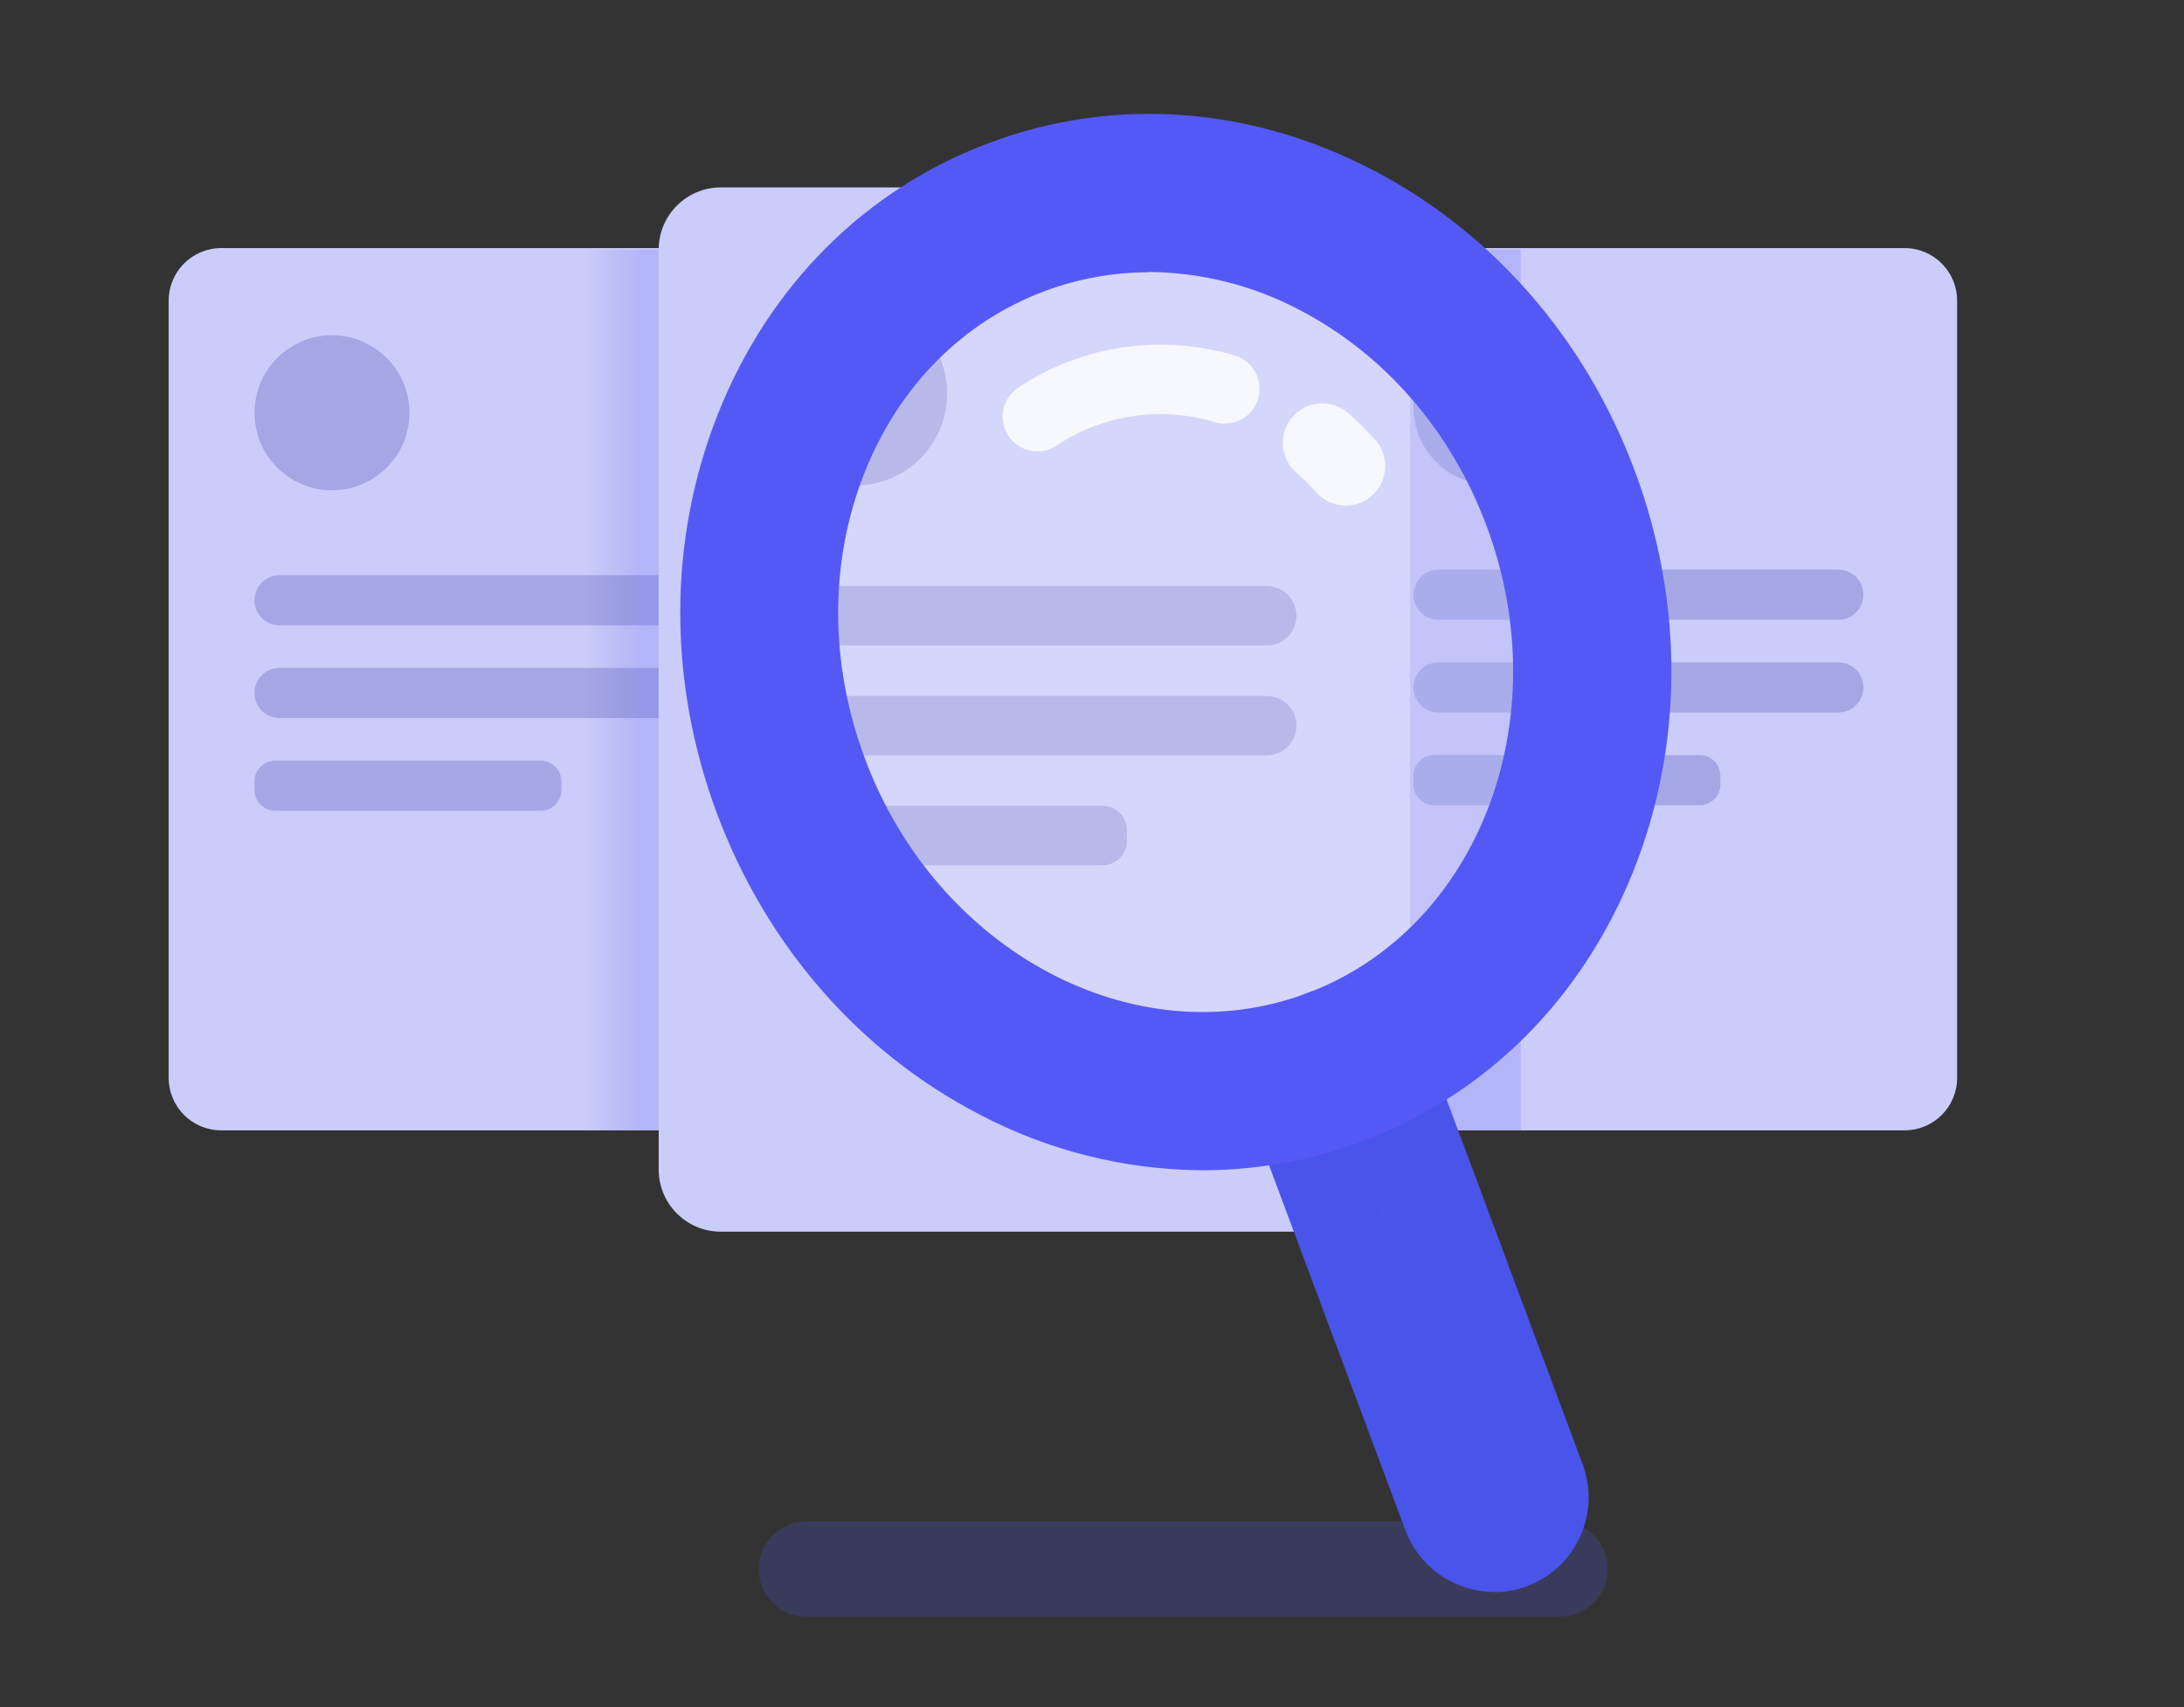 <svg width="394" height="308" viewBox="0 0 394 308" fill="none" xmlns="http://www.w3.org/2000/svg">
<rect x="0" y="0" width="394" height="308" fill="#333333" stroke="none"/>
<path d="M39.9 203.92H135.17C140.4 203.92 144.64 199.68 144.64 194.45L144.64 54.23C144.64 49 140.4 44.76 135.17 44.76H39.9C34.67 44.76 30.43 49 30.43 54.23L30.43 194.45C30.43 199.68 34.67 203.92 39.9 203.92Z" fill="#CACCFA"/>
<path d="M59.89 88.45C67.611 88.45 73.87 82.191 73.87 74.47C73.87 66.749 67.611 60.49 59.89 60.49C52.169 60.49 45.91 66.749 45.91 74.47C45.91 82.191 52.169 88.45 59.89 88.45Z" fill="#A5A7E4"/>
<path d="M122.55 103.76H50.43C47.934 103.76 45.91 105.784 45.91 108.28V108.29C45.91 110.786 47.934 112.81 50.43 112.81H122.55C125.046 112.81 127.07 110.786 127.07 108.29V108.28C127.07 105.784 125.046 103.76 122.55 103.76Z" fill="#A5A7E4"/>
<path d="M122.55 120.49H50.43C47.934 120.49 45.91 122.514 45.91 125.01V125.02C45.91 127.516 47.934 129.54 50.43 129.54H122.55C125.046 129.54 127.07 127.516 127.07 125.02V125.01C127.07 122.514 125.046 120.49 122.55 120.49Z" fill="#A5A7E4"/>
<path d="M97.53 137.22H49.65C47.584 137.22 45.91 138.894 45.91 140.96V142.53C45.91 144.596 47.584 146.27 49.65 146.27H97.53C99.596 146.27 101.27 144.596 101.27 142.53V140.96C101.27 138.894 99.596 137.22 97.53 137.22Z" fill="#A5A7E4"/>
<path d="M248.33 203.92H343.6C348.83 203.92 353.07 199.68 353.07 194.45V54.23C353.07 49 348.83 44.76 343.6 44.76H248.33C243.1 44.76 238.86 49 238.86 54.23V194.45C238.86 199.68 243.1 203.92 248.33 203.92Z" fill="#CACCFA"/>
<path d="M268.98 87.45C276.701 87.45 282.96 81.191 282.96 73.47C282.96 65.749 276.701 59.49 268.98 59.49C261.259 59.49 255 65.749 255 73.47C255 81.191 261.259 87.45 268.98 87.45Z" fill="#A5A7E4"/>
<path d="M331.64 102.76H259.52C257.024 102.76 255 104.784 255 107.28V107.29C255 109.786 257.024 111.81 259.52 111.81H331.64C334.136 111.81 336.16 109.786 336.16 107.29V107.28C336.16 104.784 334.136 102.76 331.64 102.76Z" fill="#A5A7E4"/>
<path d="M331.64 119.49H259.52C257.024 119.49 255 121.514 255 124.01V124.02C255 126.516 257.024 128.54 259.52 128.54H331.64C334.136 128.54 336.16 126.516 336.16 124.02V124.01C336.16 121.514 334.136 119.49 331.64 119.49Z" fill="#A5A7E4"/>
<path d="M306.62 136.22H258.74C256.674 136.22 255 137.894 255 139.96V141.53C255 143.596 256.674 145.27 258.74 145.27H306.62C308.686 145.27 310.36 143.596 310.36 141.53V139.96C310.36 137.894 308.686 136.22 306.62 136.22Z" fill="#A5A7E4"/>
<path d="M242.79 33.81H130.04C123.849 33.81 118.83 38.829 118.83 45.02V210.99C118.83 217.181 123.849 222.2 130.04 222.2H242.79C248.981 222.2 254 217.181 254 210.99V45.02C254 38.829 248.981 33.81 242.79 33.81Z" fill="#CACCFA"/>
<path style="mix-blend-mode:multiply" opacity="0.2" d="M118.82 45.01H98.84V203.91H118.82V45.01Z" fill="url(#paint0_linear)"/>
<path style="mix-blend-mode:multiply" opacity="0.2" d="M274.35 45.01H254.37V203.91H274.35V45.01Z" fill="url(#paint1_linear)"/>
<path d="M154.29 87.59C163.441 87.59 170.86 80.171 170.86 71.02C170.86 61.869 163.441 54.45 154.29 54.45C145.139 54.45 137.72 61.869 137.72 71.02C137.72 80.171 145.139 87.59 154.29 87.59Z" fill="#A5A7E4"/>
<path d="M228.52 105.73H143.08C140.12 105.73 137.72 108.13 137.72 111.09C137.72 114.05 140.12 116.45 143.08 116.45H228.52C231.48 116.45 233.88 114.05 233.88 111.09C233.88 108.13 231.48 105.73 228.52 105.73Z" fill="#A5A7E4"/>
<path d="M228.52 125.55H143.08C140.12 125.55 137.72 127.95 137.72 130.91C137.72 133.87 140.12 136.27 143.08 136.27H228.52C231.48 136.27 233.88 133.87 233.88 130.91C233.88 127.95 231.48 125.55 228.52 125.55Z" fill="#A5A7E4"/>
<path d="M198.88 145.37H142.15C139.703 145.37 137.72 147.353 137.72 149.8V151.66C137.72 154.107 139.703 156.09 142.15 156.09H198.88C201.327 156.09 203.31 154.107 203.31 151.66V149.8C203.31 147.353 201.327 145.37 198.88 145.37Z" fill="#A5A7E4"/>
<path style="mix-blend-mode:multiply" opacity="0.2" d="M281.46 274.48H145.44C140.701 274.48 136.86 278.321 136.86 283.06C136.86 287.799 140.701 291.64 145.44 291.64H281.46C286.199 291.64 290.04 287.799 290.04 283.06C290.04 278.321 286.199 274.48 281.46 274.48Z" fill="url(#paint2_linear)"/>
<path d="M269.54 287.19C266.057 287.184 262.659 286.115 259.8 284.126C256.941 282.137 254.757 279.323 253.54 276.06L225.87 202C224.954 199.872 224.479 197.581 224.475 195.264C224.472 192.948 224.938 190.655 225.848 188.524C226.757 186.393 228.09 184.47 229.765 182.87C231.44 181.27 233.423 180.027 235.593 179.217C237.763 178.406 240.075 178.045 242.389 178.155C244.703 178.266 246.971 178.845 249.054 179.858C251.137 180.871 252.993 182.297 254.508 184.049C256.024 185.801 257.167 187.843 257.87 190.05L285.52 264.16C286.482 266.745 286.806 269.524 286.462 272.261C286.119 274.998 285.118 277.611 283.547 279.878C281.975 282.145 279.879 283.998 277.437 285.28C274.994 286.562 272.278 287.234 269.52 287.24L269.54 287.19Z" fill="#4954EA"/>
<path opacity="0.2" d="M240.76 192.537C279.113 178.228 297.388 132.278 281.579 89.904C265.77 47.531 221.863 24.78 183.51 39.089C145.157 53.398 126.881 99.349 142.69 141.722C158.499 184.096 202.407 206.846 240.76 192.537Z" fill="white"/>
<path opacity="0.8" d="M187.15 75.17C189.718 73.445 192.481 72.029 195.38 70.95C203.593 67.912 212.571 67.628 220.96 70.14" stroke="white" stroke-width="12.54" stroke-miterlimit="10" stroke-linecap="round"/>
<path opacity="0.8" d="M238.54 79.89C240.031 81.203 241.443 82.602 242.77 84.08" stroke="white" stroke-width="14.25" stroke-miterlimit="10" stroke-linecap="round"/>
<path d="M216.94 211.12C202.913 211.044 189.11 207.59 176.7 201.05C155.03 189.83 138.21 170.53 129.33 146.72C120.45 122.91 120.52 97.31 129.54 74.63C138.76 51.46 156.15 34.1 178.54 25.75C200.93 17.4 225.42 19.13 247.54 30.61C269.21 41.83 286.04 61.13 294.92 84.94C303.8 108.75 303.73 134.35 294.71 157.03C285.49 180.2 268.09 197.56 245.71 205.91C236.508 209.352 226.764 211.117 216.94 211.12V211.12ZM207.28 49.12C200.864 49.117 194.5 50.265 188.49 52.51C173.76 58 162.23 69.57 156 85.17C149.6 101.26 149.6 119.58 156 136.76C169 171.7 204.81 190.76 235.74 179.2C266.67 167.64 281.23 129.85 268.19 94.9C261.79 77.73 249.79 63.9 234.41 55.9C226.045 51.481 216.74 49.139 207.28 49.07V49.12Z" fill="#5459F5"/>
<g opacity="0.07">
<path opacity="0.07" d="M272.83 272.62C271.551 272.621 270.302 272.231 269.251 271.501C268.2 270.772 267.397 269.739 266.95 268.54L249.43 221.43C249.12 220.654 248.968 219.823 248.983 218.987C248.999 218.151 249.181 217.326 249.52 216.562C249.859 215.797 250.347 215.109 250.956 214.536C251.565 213.963 252.283 213.517 253.066 213.226C253.85 212.935 254.684 212.803 255.52 212.838C256.355 212.874 257.175 213.077 257.931 213.434C258.687 213.791 259.364 214.296 259.922 214.919C260.48 215.541 260.908 216.269 261.18 217.06L278.71 264.17C279.286 265.73 279.22 267.454 278.526 268.965C277.832 270.476 276.568 271.65 275.01 272.23C274.313 272.491 273.574 272.623 272.83 272.62Z" fill="white"/>
</g>
<defs>
<linearGradient id="paint0_linear" x1="105.64" y1="124.47" x2="115.85" y2="124.47" gradientUnits="userSpaceOnUse">
<stop stop-color="#4048BD" stop-opacity="0"/>
<stop offset="1" stop-color="#5459F5"/>
</linearGradient>
<linearGradient id="paint1_linear" x1="9217.8" y1="45094.8" x2="8968.75" y2="45094.1" gradientUnits="userSpaceOnUse">
<stop stop-color="#4048BD" stop-opacity="0"/>
<stop offset="1" stop-color="#5459F5"/>
</linearGradient>
<linearGradient id="paint2_linear" x1="83992.2" y1="7726.21" x2="55868.1" y2="20618.7" gradientUnits="userSpaceOnUse">
<stop stop-color="#4048BD" stop-opacity="0"/>
<stop offset="1" stop-color="#5459F5"/>
</linearGradient>
</defs>
</svg>
